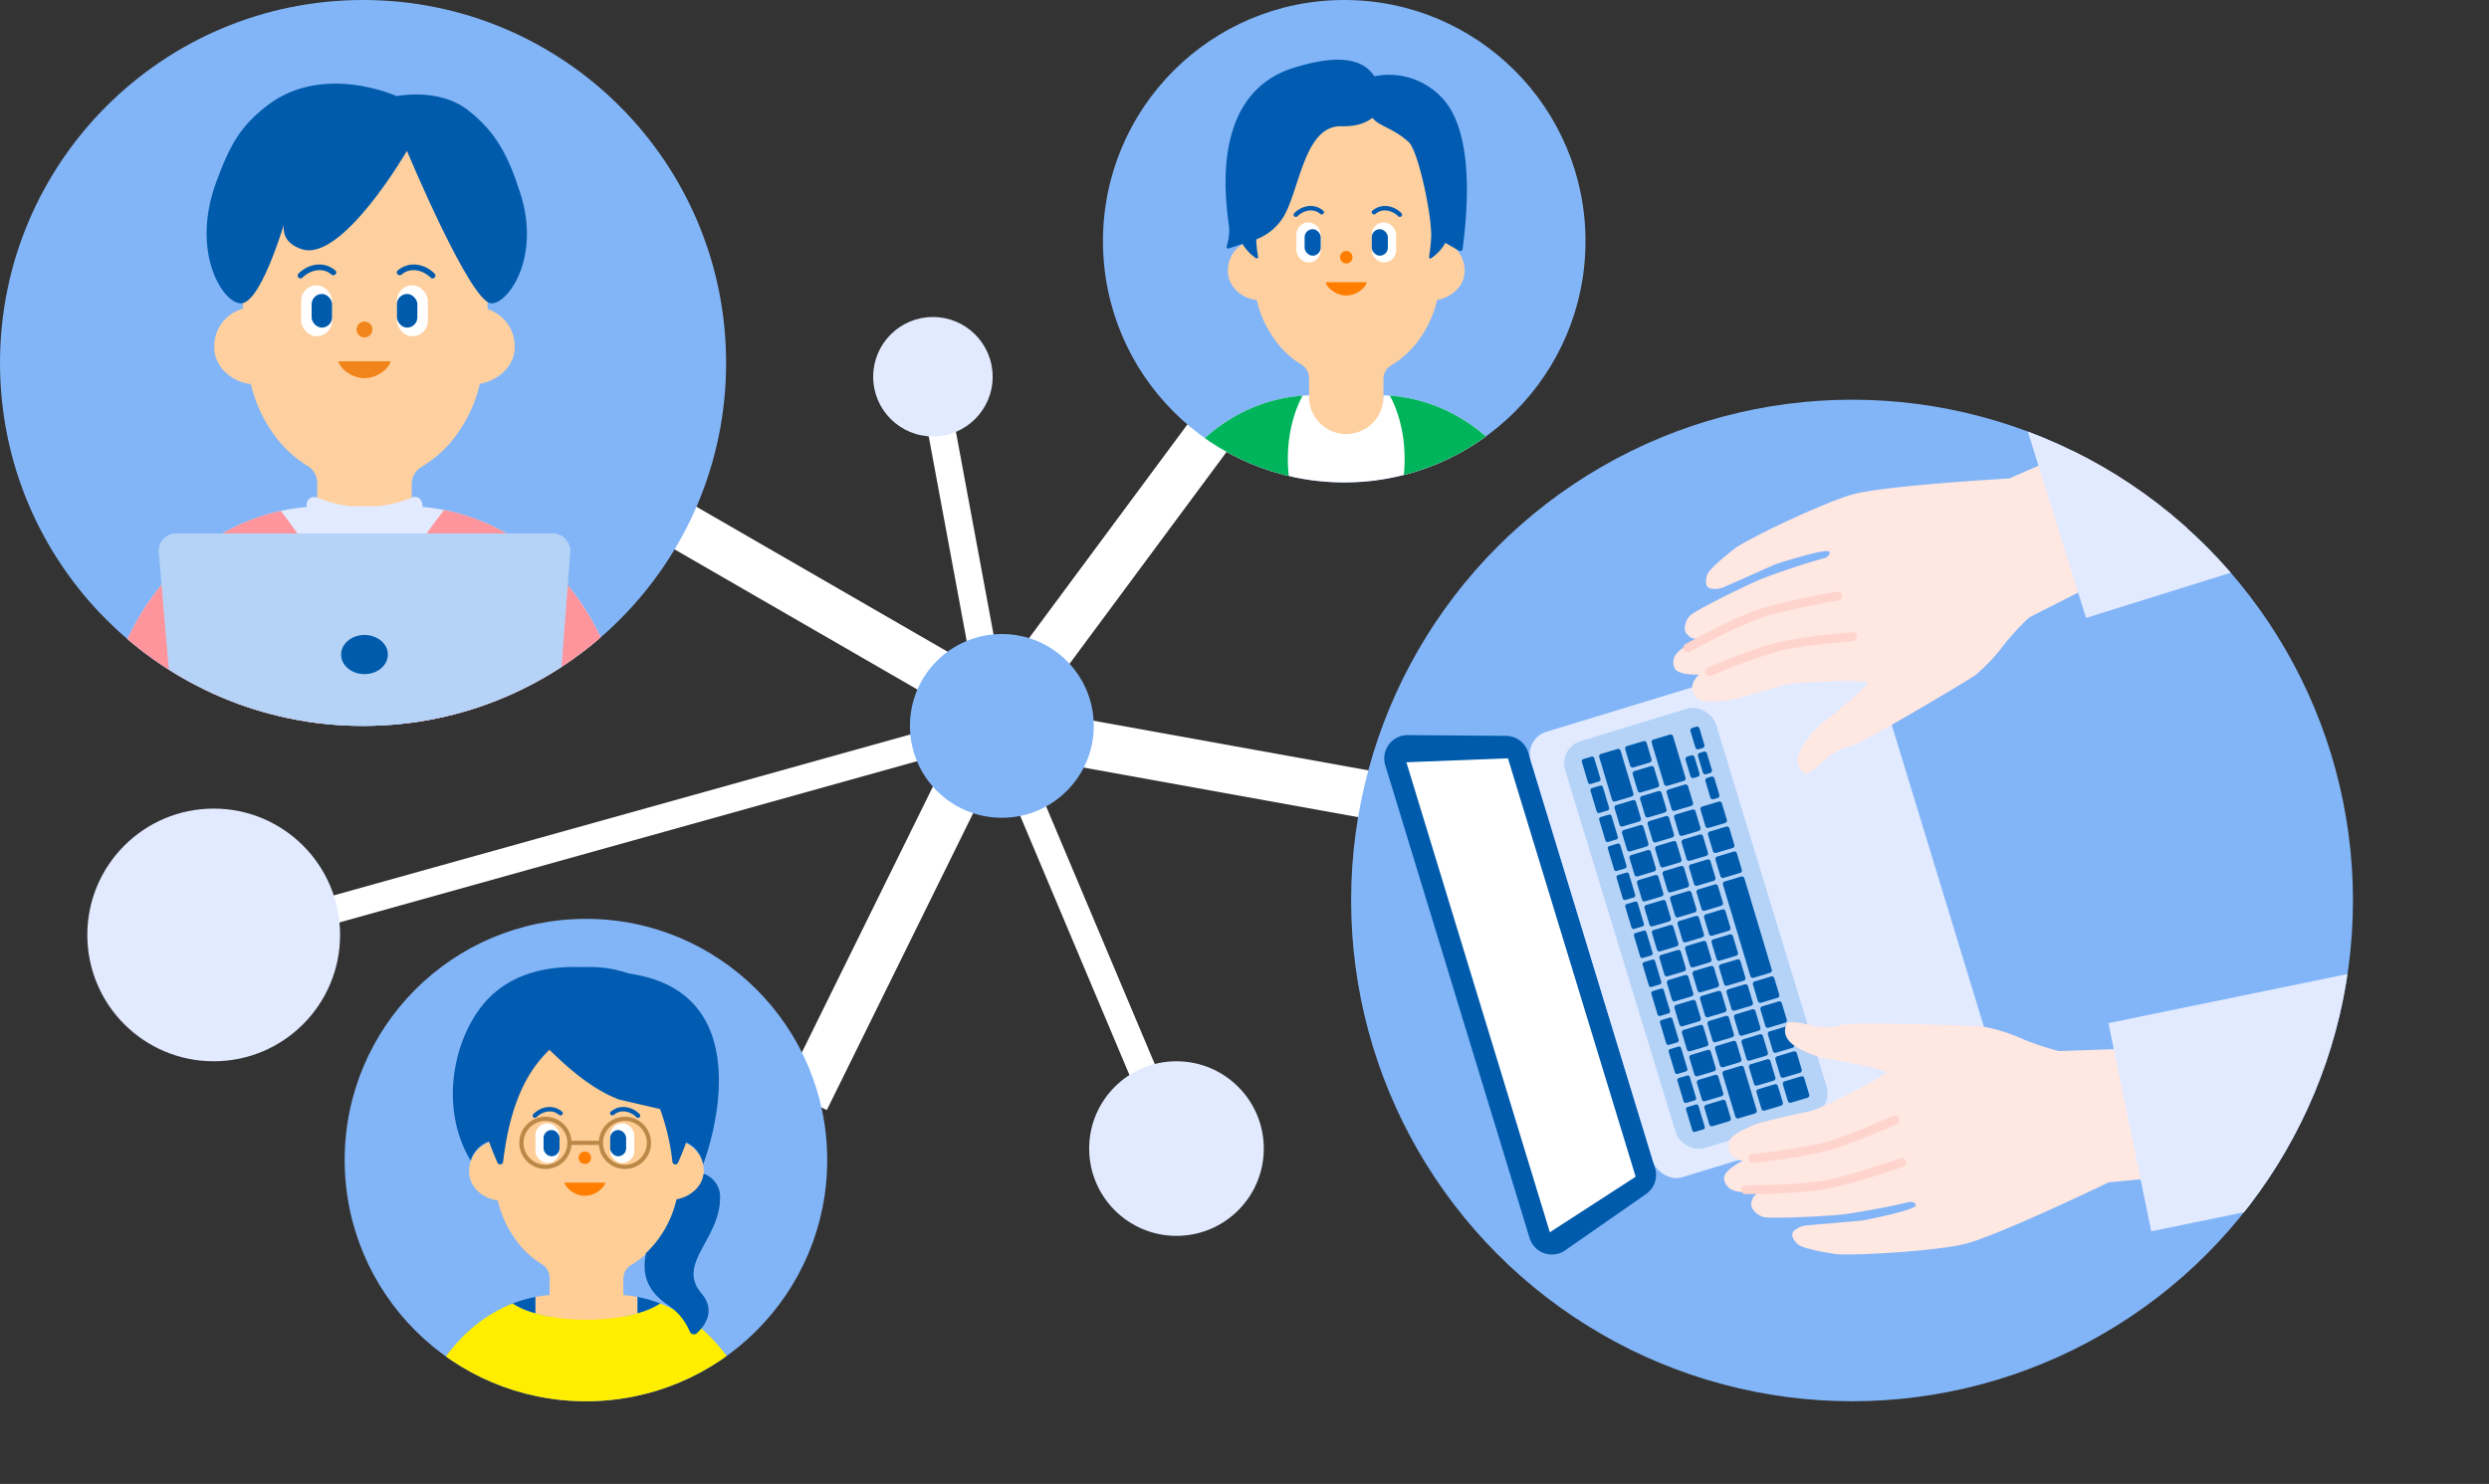 <svg xmlns="http://www.w3.org/2000/svg" xmlns:xlink="http://www.w3.org/1999/xlink" width="541.601" height="323" viewBox="0 0 541.601 323"><rect x="0" y="0" width="541.601" height="323" fill="#333333" stroke="none"/><defs><style>.cls-1{fill:none;}.cls-2{fill:#fff;}.cls-3{fill:#82b5f7;}.cls-4{clip-path:url(#clip-path);}.cls-5{fill:#ffd09f;}.cls-6{fill:#f1851b;}.cls-7{fill:#005bac;}.cls-8{fill:#e2eaff;}.cls-9{fill:#ff959c;}.cls-10{fill:#b5d3f7;}.cls-11{clip-path:url(#clip-path-2);}.cls-12{fill:#ff7e00;}.cls-13{fill:#005bb1;}.cls-14{fill:#ffd1c9;}.cls-15{fill:#00b45c;}.cls-16{clip-path:url(#clip-path-3);}.cls-17{fill:#ffcd96;}.cls-18{fill:#bb8848;}.cls-19{fill:#fe0;}.cls-20{clip-path:url(#clip-path-4);}.cls-21{fill:#ffe7e2;}.cls-22{fill:#ffd4cc;}</style><clipPath id="clip-path"><circle class="cls-1" cx="79" cy="79" r="79"/></clipPath><clipPath id="clip-path-2"><circle class="cls-1" cx="292.5" cy="52.5" r="52.5"/></clipPath><clipPath id="clip-path-3"><circle class="cls-1" cx="127.5" cy="252.5" r="52.5"/></clipPath><clipPath id="clip-path-4"><circle class="cls-1" cx="403" cy="196" r="109"/></clipPath></defs><g id="レイヤー_2" data-name="レイヤー 2"><g id="ol"><rect class="cls-2" x="17.146" y="97.307" width="221" height="10.415" transform="translate(68.359 -50.089) rotate(30)"/><rect class="cls-2" x="208.717" y="171.64" width="221" height="10.415" transform="translate(36.519 -53.925) rotate(10.239)"/><rect class="cls-2" x="150.779" y="194.791" width="87.679" height="10.415" transform="translate(460.042 113.823) rotate(116.232)"/><rect class="cls-2" x="202.279" y="112.291" width="87.679" height="10.415" transform="matrix(-0.595, 0.803, -0.803, -0.595, 487.069, -10.265)"/><circle class="cls-3" cx="79" cy="79" r="79"/><g class="cls-4"><path class="cls-5" d="M112,75.574a8.491,8.491,0,0,0-5.9-8.285v-16.8a31.256,31.256,0,0,0-.364-4.725,29.9,29.9,0,0,0-4.615-12.019,25.463,25.463,0,0,0-43.248,0,29.9,29.9,0,0,0-4.616,12.019,31.256,31.256,0,0,0-.364,4.725v16.7a8.453,8.453,0,0,0-6.275,8.39c0,4.43,3.994,7.569,7.979,8.028a29.731,29.731,0,0,0,4.165,9.726,25.413,25.413,0,0,0,8.134,8.053,4.376,4.376,0,0,1,2.138,3.75v16.228A4.5,4.5,0,0,0,73.6,125.8H85.027a4.5,4.5,0,0,0,4.559-4.436V105.374a4.372,4.372,0,0,1,2.181-3.776,25.575,25.575,0,0,0,8.468-8.27,29.72,29.72,0,0,0,4.18-9.791C108.209,82.891,112,79.856,112,75.574Z"/><circle class="cls-6" cx="79.313" cy="71.725" r="1.726"/><path class="cls-6" d="M84.95,78.644c0,1.148-2.524,3.67-5.637,3.67s-5.637-2.522-5.637-3.67Z"/><path class="cls-7" d="M72.973,58.882A5.344,5.344,0,0,0,68.9,57.6,6.619,6.619,0,0,0,64.94,59.57a.615.615,0,0,0,.869.869c1.637-1.65,4.4-2.347,6.3-.688.594.519,1.466-.347.869-.869Z"/><rect class="cls-2" x="65.529" y="62.108" width="6.729" height="11.079" rx="3.364"/><rect class="cls-7" x="67.811" y="63.986" width="4.447" height="7.322" rx="2.224"/><path class="cls-7" d="M87.41,59.751c1.9-1.659,4.659-.962,6.3.688a.615.615,0,0,0,.869-.869A6.624,6.624,0,0,0,90.616,57.6a5.341,5.341,0,0,0-4.075,1.286c-.6.522.276,1.388.869.869Z"/><rect class="cls-2" x="86.367" y="62.108" width="6.729" height="11.079" rx="3.364" transform="translate(179.463 135.295) rotate(-180)"/><rect class="cls-7" x="86.367" y="63.986" width="4.447" height="7.322" rx="2.224" transform="translate(177.182 135.295) rotate(-180)"/><path class="cls-7" d="M65.728,54.258c-6.4-2.045-3.227-7.8-3.227-7.8s-5.362,19.216-9.947,19.565c-3.82.29-11.188-10.787-5.546-26.275,3.062-8.4,5.424-12.363,11.11-16.761C70.254,13.6,86.3,20.916,86.3,20.916s9.114-1.882,15.433,2.985c6.42,4.944,8.97,10.4,11.47,18.106,4.578,14.119-2.741,24.29-6.37,24.014-4.585-.349-18.285-33.185-18.285-33.185S74.512,57.065,65.728,54.258Z"/><path class="cls-8" d="M104.255,113.247a44.965,44.965,0,0,0-7.611-2.241,42.684,42.684,0,0,0-4.728-.661v-.356a2.063,2.063,0,0,0-.336-1.139,1.588,1.588,0,0,0-1.943-.564,28.514,28.514,0,0,1-7.307,1.9H76.248a28.115,28.115,0,0,1-7.236-1.885,1.627,1.627,0,0,0-2.108.806,2.086,2.086,0,0,0-.194.885v.364a43.115,43.115,0,0,0-5.626.852,45.147,45.147,0,0,0-6.714,2.042c-18.482,7.242-31.745,26.7-31.745,49.639H136C136,139.949,122.737,120.489,104.255,113.247Z"/><path class="cls-9" d="M136,162.886c0-22.937-13.263-42.4-31.745-49.639a44.965,44.965,0,0,0-7.611-2.241c-4.076,5.152-8.88,12.1-8.88,16.25v35.63Z"/><path class="cls-9" d="M61.084,111.205a45.217,45.217,0,0,0-6.713,2.042c-18.483,7.242-31.746,26.7-31.746,49.639H69.807v-35.63C69.807,123.162,65.124,116.335,61.084,111.205Z"/><path class="cls-10" d="M120.849,162.886H38.215L34.522,119.95a3.851,3.851,0,0,1,3.851-3.851h81.879a3.852,3.852,0,0,1,3.852,3.851Z"/><ellipse class="cls-7" cx="79.313" cy="142.47" rx="5.086" ry="4.265"/><polygon class="cls-3" points="120.849 162.886 38.215 162.886 38.052 160.989 120.993 160.989 120.849 162.886"/></g><circle class="cls-3" cx="292.5" cy="52.5" r="52.5"/><g class="cls-11"><path class="cls-5" d="M318.684,59.014a6.687,6.687,0,0,0-4.645-6.526V39.254a24.62,24.62,0,0,0-.286-3.721,23.549,23.549,0,0,0-3.635-9.466,20.055,20.055,0,0,0-34.062,0,23.534,23.534,0,0,0-3.635,9.466,24.491,24.491,0,0,0-.287,3.721V52.405a6.66,6.66,0,0,0-4.942,6.609c0,3.489,3.146,5.961,6.284,6.322A23.443,23.443,0,0,0,276.756,73a20.026,20.026,0,0,0,6.407,6.342,3.447,3.447,0,0,1,1.683,2.953V95.074a3.544,3.544,0,0,0,3.591,3.494h9a3.544,3.544,0,0,0,3.591-3.494V82.484a3.44,3.44,0,0,1,1.718-2.974A20.14,20.14,0,0,0,309.417,73a23.425,23.425,0,0,0,3.292-7.712C315.7,64.776,318.684,62.386,318.684,59.014Z"/><circle class="cls-12" cx="292.938" cy="55.982" r="1.359"/><path class="cls-12" d="M297.378,61.431c0,.905-1.988,2.891-4.44,2.891s-4.44-1.986-4.44-2.891Z"/><path class="cls-13" d="M287.945,45.867a4.208,4.208,0,0,0-3.209-1.013,5.216,5.216,0,0,0-3.118,1.555.484.484,0,0,0,.684.684c1.29-1.3,3.463-1.848,4.959-.541.467.408,1.154-.274.684-.685Z"/><rect class="cls-2" x="282.082" y="48.408" width="5.3" height="8.726" rx="2.65"/><rect class="cls-13" x="283.879" y="49.887" width="3.503" height="5.767" rx="1.751"/><path class="cls-13" d="M299.316,46.552c1.5-1.307,3.669-.758,4.958.541a.484.484,0,0,0,.684-.684,5.211,5.211,0,0,0-3.118-1.555,4.212,4.212,0,0,0-3.209,1.013c-.47.411.217,1.093.685.685Z"/><rect class="cls-2" x="298.494" y="48.408" width="5.3" height="8.726" rx="2.65" transform="translate(602.288 105.541) rotate(180)"/><rect class="cls-13" x="298.494" y="49.887" width="3.503" height="5.767" rx="1.751" transform="translate(600.491 105.541) rotate(-180)"/><path class="cls-13" d="M314.419,22.025a15.757,15.757,0,0,0-15.363-5.416c-2.151-3.381-7-5.173-17.645-1.818-19.471,6.135-14.085,32.265-13.941,34.956a11.535,11.535,0,0,1-.558,3.874.37.37,0,0,0,.474.459l2.975-1a9.792,9.792,0,0,0,2.952,3.125.3.3,0,0,0,.446-.334,24.076,24.076,0,0,1-.4-3.76,12.052,12.052,0,0,0,5.952-4.95c3.5-5.945,4.535-19.88,12.552-19.682,3.4.085,5.5-.8,6.784-1.84h0c1.32,1.833,4.7,2.277,8,5.4l-.009,0c2.146,2.394,5.009,16.352,4.777,20.641a37.553,37.553,0,0,1-.451,4.208.3.3,0,0,0,.452.325,9.87,9.87,0,0,0,3.091-3.353l2.955,1.694a.541.541,0,0,0,.809-.4C318.921,48.764,321.289,30.537,314.419,22.025Z"/><path class="cls-2" d="M312.575,88.437a34.254,34.254,0,0,0-11.545-2.388v.458a8.093,8.093,0,0,1-16.184,0v-.458A34.268,34.268,0,0,0,273.3,88.437c-14.551,5.7-24.992,21.031-24.992,39.1h89.256C337.566,109.468,327.125,94.141,312.575,88.437Z"/><line class="cls-14" x1="284.846" y1="86.025" x2="284.846" y2="86.049"/><path class="cls-15" d="M280.682,105.553c-1.558-10.017,1.338-16.818,2.763-19.434A34.54,34.54,0,0,0,273.3,88.437c-14.55,5.7-24.991,21.031-24.991,39.1h37.147C285.634,114.521,282.651,118.216,280.682,105.553Z"/><path class="cls-15" d="M305.194,105.553c1.558-10.017-1.339-16.818-2.764-19.434a34.525,34.525,0,0,1,10.144,2.318c14.551,5.7,24.992,21.031,24.992,39.1H300.419C300.242,114.521,303.225,118.216,305.194,105.553Z"/></g><circle class="cls-3" cx="127.5" cy="252.5" r="52.5"/><g class="cls-16"><path class="cls-17" d="M153.143,255.014a6.631,6.631,0,0,0-4.607-6.472V235.417a24.353,24.353,0,0,0-.284-3.691,23.345,23.345,0,0,0-3.605-9.388,19.89,19.89,0,0,0-33.782,0,23.345,23.345,0,0,0-3.6,9.388,24.353,24.353,0,0,0-.284,3.691V248.46a6.6,6.6,0,0,0-4.9,6.554c0,3.46,3.119,5.912,6.232,6.27a23.246,23.246,0,0,0,3.253,7.6,19.842,19.842,0,0,0,6.354,6.29,3.418,3.418,0,0,1,1.67,2.929v12.676a3.514,3.514,0,0,0,3.561,3.465h8.928a3.514,3.514,0,0,0,3.561-3.465V278.291a3.415,3.415,0,0,1,1.7-2.95,19.963,19.963,0,0,0,6.614-6.459,23.211,23.211,0,0,0,3.265-7.648C150.18,260.729,153.143,258.359,153.143,255.014Z"/><circle class="cls-12" cx="127.261" cy="252.007" r="1.348"/><path class="cls-12" d="M131.665,257.411c0,.9-1.972,2.867-4.4,2.867s-4.4-1.97-4.4-2.867Z"/><path class="cls-13" d="M122.31,241.975a4.173,4.173,0,0,0-3.183-1,5.165,5.165,0,0,0-3.092,1.542.48.48,0,0,0,.678.678c1.279-1.289,3.435-1.833,4.918-.537.463.405,1.145-.271.679-.679Z"/><rect class="cls-2" x="116.495" y="244.495" width="5.256" height="8.654" rx="2.628"/><rect class="cls-13" x="118.277" y="245.962" width="3.474" height="5.72" rx="1.737"/><path class="cls-13" d="M133.586,242.654c1.484-1.3,3.639-.752,4.918.537a.48.48,0,0,0,.679-.678,5.167,5.167,0,0,0-3.093-1.542,4.171,4.171,0,0,0-3.182,1c-.466.408.215,1.084.678.679Z"/><rect class="cls-2" x="132.772" y="244.495" width="5.256" height="8.654" rx="2.628" transform="translate(270.8 497.644) rotate(-180)"/><rect class="cls-13" x="132.772" y="245.962" width="3.474" height="5.72" rx="1.737" transform="translate(269.018 497.644) rotate(-180)"/><path class="cls-18" d="M118.687,254.439a5.682,5.682,0,1,1,5.682-5.682A5.688,5.688,0,0,1,118.687,254.439Zm0-10.449a4.767,4.767,0,1,0,4.767,4.767A4.773,4.773,0,0,0,118.687,243.99Z"/><path class="cls-18" d="M135.983,254.439a5.682,5.682,0,1,1,5.683-5.682A5.688,5.688,0,0,1,135.983,254.439Zm0-10.449a4.768,4.768,0,1,0,3.943,2.087A4.773,4.773,0,0,0,135.983,243.99Z"/><path class="cls-18" d="M130.517,249.215h-6.235a.458.458,0,0,1,0-.915h6.235a.458.458,0,1,1,0,.915Z"/><path class="cls-17" d="M133.887,281.833H121.33a25.664,25.664,0,0,0-4.835.467v3.573a45.412,45.412,0,0,0,22.228,0V282.3A25.842,25.842,0,0,0,133.887,281.833Z"/><path class="cls-13" d="M114.99,282.631a28.671,28.671,0,0,0-3.445,1.1,16.733,16.733,0,0,0,4.95,2.145V282.3C115.99,282.4,115.488,282.506,114.99,282.631Z"/><path class="cls-13" d="M139.606,282.476c-.292-.066-.588-.118-.883-.175v3.572a16.759,16.759,0,0,0,4.95-2.146A28.143,28.143,0,0,0,139.606,282.476Z"/><path class="cls-19" d="M155.329,291.787a32.247,32.247,0,0,0-10.454-7.561c-.4-.176-.8-.341-1.2-.5-3,2.094-9.063,3.527-16.064,3.527s-13.067-1.433-16.064-3.526c-.4.157-.805.322-1.2.5a32.243,32.243,0,0,0-10.453,7.561C92.84,299.324,88.367,310.5,88.367,323H166.85C166.85,310.5,162.377,299.324,155.329,291.787Z"/><path class="cls-13" d="M156.674,260.941a5.322,5.322,0,0,0-3.574-5.467c-.354,3-3.119,5.1-5.885,5.568a23.244,23.244,0,0,1-3.265,7.648,22.478,22.478,0,0,1-3.375,4.037c-1.165,5.58,1.086,8.781,4.714,11.308a12.882,12.882,0,0,1,4.791,5.775.983.983,0,0,0,1.587.359c1.675-1.57,4.181-4.881.963-8.661C147.17,275.1,156.526,269.878,156.674,260.941Z"/><path class="cls-13" d="M146.317,252.881a.642.642,0,0,0,1.226.188c.493-1.123,1.125-2.642,1.78-4.423a6.6,6.6,0,0,1,3.685,4.821c3.591-9.874,10.082-37.882-16.19-41.568a25.494,25.494,0,0,0-8.95-1.41c-.525-.02-1.074-.01-1.633.013-6.559-.24-15.656,1.049-21.531,8.65-6.254,8.092-8.946,22.378-2.29,33.481a6.465,6.465,0,0,1,3.979-4.2c.683,1.872,1.344,3.465,1.856,4.631a.642.642,0,0,0,1.226-.188c1.1-9.054,3.563-18.2,10.084-24.372,3,2.908,8.735,8.442,15.193,10.834l8.877,2.054A49.149,49.149,0,0,1,146.317,252.881Z"/></g><circle class="cls-3" cx="403" cy="196" r="109"/><g class="cls-20"><path class="cls-7" d="M358.183,259.894l-17.6,12.255a5.075,5.075,0,0,1-7.753-2.684l-31.4-102.909A5.076,5.076,0,0,1,306.323,160l21.392.17a5.073,5.073,0,0,1,4.813,3.593l27.609,90.485A5.076,5.076,0,0,1,358.183,259.894Z"/><rect class="cls-8" x="344.72" y="147.267" width="77.417" height="101.355" rx="5.075" transform="translate(-41.076 120.516) rotate(-16.968)"/><path class="cls-2" d="M355.917,256.128l-18.676,12.089-31.215-102.3,22.1-.865Z"/><rect class="cls-10" x="351.857" y="155.765" width="34.309" height="92.599" rx="5.075" transform="translate(-42.906 116.488) rotate(-16.968)"/><path class="cls-7" d="M369.593,240.736l1.351,4.509a.47.47,0,0,1-.317.586l-1.8.54a.47.47,0,0,1-.586-.317l-1.351-4.509a.472.472,0,0,1,.316-.586l1.8-.539A.471.471,0,0,1,369.593,240.736Z"/><path class="cls-7" d="M367.7,234.426l1.352,4.509a.466.466,0,0,1-.314.584l-1.8.54a.466.466,0,0,1-.584-.314L365,235.236a.469.469,0,0,1,.317-.585l1.8-.54a.468.468,0,0,1,.584.314Z"/><path class="cls-7" d="M364.459,233.436l-1.351-4.509a.469.469,0,0,1,.315-.583l1.8-.541a.473.473,0,0,1,.588.317l1.352,4.509a.47.47,0,0,1-.315.584l-1.806.541a.471.471,0,0,1-.584-.314Z"/><path class="cls-7" d="M363.921,221.8l1.351,4.509a.467.467,0,0,1-.314.584l-1.8.539a.466.466,0,0,1-.584-.313l-1.352-4.509a.469.469,0,0,1,.317-.586l1.8-.54a.469.469,0,0,1,.584.315Z"/><path class="cls-7" d="M362.029,215.49,363.381,220a.467.467,0,0,1-.315.584l-1.8.541a.469.469,0,0,1-.585-.315l-1.351-4.509a.47.47,0,0,1,.316-.585l1.8-.54a.47.47,0,0,1,.585.314Z"/><path class="cls-7" d="M360.138,209.182l1.351,4.508a.47.47,0,0,1-.316.586l-1.8.54a.467.467,0,0,1-.584-.314l-1.352-4.509a.468.468,0,0,1,.315-.584l1.8-.541a.471.471,0,0,1,.585.315Z"/><path class="cls-7" d="M358.248,202.871l1.352,4.509a.47.47,0,0,1-.317.586l-1.8.54a.467.467,0,0,1-.585-.315l-1.351-4.508a.471.471,0,0,1,.317-.586l1.8-.54A.468.468,0,0,1,358.248,202.871Z"/><path class="cls-7" d="M356.357,196.558l1.352,4.509a.47.47,0,0,1-.315.585l-1.8.539a.467.467,0,0,1-.584-.314l-1.352-4.508a.469.469,0,0,1,.315-.585l1.8-.54A.47.47,0,0,1,356.357,196.558Z"/><path class="cls-7" d="M354.463,190.25l1.352,4.509a.468.468,0,0,1-.315.584l-1.8.54a.467.467,0,0,1-.585-.314l-1.351-4.509a.469.469,0,0,1,.316-.586l1.8-.54a.47.47,0,0,1,.585.315Z"/><path class="cls-7" d="M352.574,183.936l1.352,4.509a.472.472,0,0,1-.317.585l-1.8.54a.466.466,0,0,1-.584-.314l-1.352-4.509a.468.468,0,0,1,.314-.584l1.8-.54a.468.468,0,0,1,.584.314Z"/><path class="cls-7" d="M350.681,177.627l1.352,4.509a.467.467,0,0,1-.314.584l-1.8.54a.469.469,0,0,1-.585-.317l-1.352-4.509a.471.471,0,0,1,.316-.585l1.8-.54a.468.468,0,0,1,.586.317Z"/><path class="cls-7" d="M348.79,171.315l1.351,4.509a.469.469,0,0,1-.317.585l-1.8.541a.468.468,0,0,1-.584-.315l-1.352-4.509a.472.472,0,0,1,.318-.585l1.8-.541A.471.471,0,0,1,348.79,171.315Z"/><path class="cls-7" d="M346.9,165.005l1.352,4.508a.467.467,0,0,1-.314.585l-1.8.54a.468.468,0,0,1-.585-.315l-1.351-4.508a.469.469,0,0,1,.314-.584l1.8-.541A.469.469,0,0,1,346.9,165.005Z"/><path class="cls-7" d="M375.531,239.78l1.07,3.575a.557.557,0,0,1-.377.7l-3.574,1.07a.555.555,0,0,1-.7-.377l-1.071-3.574a.559.559,0,0,1,.377-.7l3.574-1.071A.557.557,0,0,1,375.531,239.78Z"/><path class="cls-7" d="M373.9,234.342l1.071,3.574a.556.556,0,0,1-.377.7l-3.574,1.07a.556.556,0,0,1-.7-.377l-1.07-3.574a.556.556,0,0,1,.376-.7l3.575-1.071A.559.559,0,0,1,373.9,234.342Z"/><path class="cls-7" d="M372.271,228.907l1.071,3.574a.561.561,0,0,1-.377.7l-3.574,1.07a.558.558,0,0,1-.7-.376l-1.07-3.575a.56.56,0,0,1,.377-.7l3.574-1.07A.555.555,0,0,1,372.271,228.907Z"/><path class="cls-7" d="M370.643,223.471l1.07,3.574a.56.56,0,0,1-.377.7l-3.574,1.07a.556.556,0,0,1-.7-.376L366,224.861a.559.559,0,0,1,.377-.7l3.574-1.071a.561.561,0,0,1,.7.375Z"/><path class="cls-7" d="M369.013,218.033l1.071,3.574a.556.556,0,0,1-.377.7l-3.574,1.07a.556.556,0,0,1-.7-.376l-1.071-3.575a.559.559,0,0,1,.377-.7l3.574-1.07A.558.558,0,0,1,369.013,218.033Z"/><path class="cls-7" d="M367.384,212.6l1.07,3.575a.557.557,0,0,1-.377.7l-3.574,1.071a.558.558,0,0,1-.7-.377l-1.07-3.574a.558.558,0,0,1,.377-.7l3.574-1.07a.561.561,0,0,1,.7.375Z"/><path class="cls-7" d="M365.754,207.159l1.071,3.574a.559.559,0,0,1-.378.7l-3.574,1.07a.558.558,0,0,1-.7-.376l-1.07-3.575a.559.559,0,0,1,.377-.7l3.574-1.071A.556.556,0,0,1,365.754,207.159Z"/><path class="cls-7" d="M364.125,201.723l1.07,3.575a.557.557,0,0,1-.377.7l-3.574,1.071a.56.56,0,0,1-.7-.377l-1.07-3.574a.556.556,0,0,1,.376-.7l3.575-1.07A.559.559,0,0,1,364.125,201.723Z"/><path class="cls-7" d="M362.5,196.288l1.07,3.572a.555.555,0,0,1-.377.7l-3.574,1.071a.556.556,0,0,1-.7-.377l-1.071-3.574a.559.559,0,0,1,.377-.7l3.575-1.07a.559.559,0,0,1,.7.375Z"/><path class="cls-7" d="M360.866,190.85l1.071,3.574a.563.563,0,0,1-.377.7l-3.574,1.071a.56.56,0,0,1-.7-.376l-1.071-3.574a.559.559,0,0,1,.378-.7l3.574-1.07a.559.559,0,0,1,.7.377Z"/><path class="cls-7" d="M359.238,185.411l1.071,3.574a.559.559,0,0,1-.377.7l-3.574,1.07a.555.555,0,0,1-.7-.374l-1.071-3.574a.559.559,0,0,1,.378-.7l3.574-1.071a.555.555,0,0,1,.7.377Z"/><path class="cls-7" d="M357.609,179.975l1.069,3.572a.561.561,0,0,1-.375.7l-3.572,1.068a.559.559,0,0,1-.7-.375l-1.071-3.574a.557.557,0,0,1,.377-.7l3.574-1.071A.562.562,0,0,1,357.609,179.975Z"/><path class="cls-7" d="M355.98,174.539l1.071,3.574a.561.561,0,0,1-.377.7l-3.574,1.071a.561.561,0,0,1-.7-.376l-1.07-3.574a.56.56,0,0,1,.377-.7l3.574-1.07a.557.557,0,0,1,.7.376Z"/><path class="cls-7" d="M352.641,163.4l2.78,9.281a.558.558,0,0,1-.377.7l-3.574,1.071a.557.557,0,0,1-.7-.377l-2.781-9.277a.558.558,0,0,1,.377-.7l3.575-1.07a.562.562,0,0,1,.7.375Z"/><path class="cls-7" d="M359.365,165.276,358.3,161.7a.565.565,0,0,0-.7-.376l-3.574,1.071a.564.564,0,0,0-.377.7l1.071,3.574a.561.561,0,0,0,.7.377l3.575-1.07a.563.563,0,0,0,.376-.7Z"/><path class="cls-7" d="M360.994,170.712l-1.071-3.574a.562.562,0,0,0-.7-.377l-3.575,1.07a.559.559,0,0,0-.374.7l1.071,3.575a.561.561,0,0,0,.7.377l3.575-1.07a.561.561,0,0,0,.376-.7Z"/><path class="cls-7" d="M362.625,176.15l-1.071-3.575a.561.561,0,0,0-.7-.375l-3.574,1.07a.561.561,0,0,0-.375.7l1.071,3.574a.564.564,0,0,0,.7.377l3.574-1.07A.562.562,0,0,0,362.625,176.15Z"/><path class="cls-7" d="M364.254,181.585l-1.07-3.574a.563.563,0,0,0-.7-.377l-3.573,1.071a.562.562,0,0,0-.378.7l1.071,3.574a.562.562,0,0,0,.7.377l3.574-1.07A.563.563,0,0,0,364.254,181.585Z"/><path class="cls-7" d="M365.883,187.024l-1.07-3.575a.561.561,0,0,0-.7-.376l-3.574,1.07a.558.558,0,0,0-.375.695l1.071,3.575a.564.564,0,0,0,.7.377l3.574-1.071a.562.562,0,0,0,.377-.7Z"/><path class="cls-7" d="M367.512,192.459l-1.07-3.574a.562.562,0,0,0-.7-.377l-3.574,1.071a.563.563,0,0,0-.377.7l1.071,3.575a.561.561,0,0,0,.7.376l3.574-1.07A.56.56,0,0,0,367.512,192.459Z"/><path class="cls-7" d="M369.142,197.9l-1.071-3.575a.563.563,0,0,0-.7-.377l-3.574,1.071a.562.562,0,0,0-.377.7l1.07,3.574a.564.564,0,0,0,.7.377l3.574-1.071A.562.562,0,0,0,369.142,197.9Z"/><path class="cls-7" d="M370.771,203.333l-1.07-3.575a.563.563,0,0,0-.7-.375l-3.575,1.07a.563.563,0,0,0-.377.7l1.071,3.574a.562.562,0,0,0,.7.377l3.574-1.07a.564.564,0,0,0,.377-.7Z"/><path class="cls-7" d="M372.4,208.769l-1.071-3.574a.562.562,0,0,0-.7-.377l-3.574,1.07a.561.561,0,0,0-.377.7l1.071,3.574a.559.559,0,0,0,.7.377l3.575-1.07A.562.562,0,0,0,372.4,208.769Z"/><path class="cls-7" d="M374.028,214.208l-1.07-3.574a.563.563,0,0,0-.7-.377l-3.574,1.07a.56.56,0,0,0-.377.7l1.07,3.574a.564.564,0,0,0,.7.377l3.575-1.071A.559.559,0,0,0,374.028,214.208Z"/><path class="cls-7" d="M375.657,219.643l-1.071-3.574a.561.561,0,0,0-.7-.377l-3.575,1.071a.558.558,0,0,0-.374.695l1.07,3.574a.562.562,0,0,0,.7.377l3.574-1.07a.563.563,0,0,0,.377-.7Z"/><path class="cls-7" d="M377.286,225.081l-1.07-3.574a.561.561,0,0,0-.7-.377l-3.574,1.071a.563.563,0,0,0-.377.7l1.071,3.575a.561.561,0,0,0,.7.376l3.575-1.07A.56.56,0,0,0,377.286,225.081Z"/><path class="cls-7" d="M378.916,230.517l-1.071-3.574a.563.563,0,0,0-.7-.377l-3.575,1.07a.559.559,0,0,0-.374.7l1.071,3.575a.562.562,0,0,0,.7.376l3.575-1.07a.56.56,0,0,0,.376-.7Z"/><path class="cls-7" d="M382.254,241.658l-2.782-9.279a.565.565,0,0,0-.7-.377l-3.574,1.071a.56.56,0,0,0-.375.695l2.779,9.278a.563.563,0,0,0,.7.377l3.575-1.07a.561.561,0,0,0,.376-.7Z"/><path class="cls-7" d="M386.865,236.384l1.071,3.574a.558.558,0,0,1-.377.7l-3.574,1.07a.558.558,0,0,1-.7-.377l-1.071-3.574a.559.559,0,0,1,.377-.7l3.575-1.07A.555.555,0,0,1,386.865,236.384Z"/><path class="cls-7" d="M385.238,230.944l1.07,3.575a.557.557,0,0,1-.377.7l-3.574,1.07a.557.557,0,0,1-.7-.377l-1.071-3.574a.558.558,0,0,1,.377-.7l3.574-1.071A.559.559,0,0,1,385.238,230.944Z"/><path class="cls-7" d="M383.609,225.509l1.07,3.575a.555.555,0,0,1-.377.7l-3.574,1.071a.557.557,0,0,1-.7-.377l-1.071-3.574a.562.562,0,0,1,.377-.7l3.574-1.07A.558.558,0,0,1,383.609,225.509Z"/><path class="cls-7" d="M381.98,220.074l1.07,3.574a.556.556,0,0,1-.377.7l-3.574,1.071a.56.56,0,0,1-.7-.378l-1.071-3.574a.56.56,0,0,1,.378-.7l3.574-1.07A.561.561,0,0,1,381.98,220.074Z"/><path class="cls-7" d="M380.35,214.635l1.071,3.574a.556.556,0,0,1-.377.7l-3.574,1.07a.557.557,0,0,1-.7-.376l-1.071-3.575a.555.555,0,0,1,.377-.7l3.575-1.071A.556.556,0,0,1,380.35,214.635Z"/><path class="cls-7" d="M378.721,209.2l1.07,3.574a.56.56,0,0,1-.377.7l-3.574,1.071a.558.558,0,0,1-.7-.378l-1.071-3.574a.558.558,0,0,1,.377-.7l3.574-1.07A.558.558,0,0,1,378.721,209.2Z"/><path class="cls-7" d="M377.091,203.761l1.071,3.575a.561.561,0,0,1-.378.7l-3.574,1.07a.559.559,0,0,1-.7-.377l-1.07-3.574a.561.561,0,0,1,.377-.7l3.574-1.07A.56.56,0,0,1,377.091,203.761Z"/><path class="cls-7" d="M375.462,198.327l1.071,3.574a.558.558,0,0,1-.377.7l-3.574,1.071a.561.561,0,0,1-.7-.377l-1.07-3.575a.561.561,0,0,1,.377-.7l3.575-1.071A.556.556,0,0,1,375.462,198.327Z"/><path class="cls-7" d="M373.832,192.888l1.071,3.574a.556.556,0,0,1-.377.7l-3.575,1.07a.559.559,0,0,1-.7-.376l-1.07-3.575a.555.555,0,0,1,.377-.7l3.574-1.071A.56.56,0,0,1,373.832,192.888Z"/><path class="cls-7" d="M372.2,187.452l1.07,3.575a.558.558,0,0,1-.377.7l-3.574,1.07a.558.558,0,0,1-.7-.377l-1.07-3.574a.557.557,0,0,1,.376-.7l3.575-1.07A.559.559,0,0,1,372.2,187.452Z"/><path class="cls-7" d="M370.574,182.017l1.071,3.574a.557.557,0,0,1-.377.7l-3.574,1.07a.558.558,0,0,1-.7-.377l-1.071-3.574a.559.559,0,0,1,.377-.7l3.575-1.07A.561.561,0,0,1,370.574,182.017Z"/><path class="cls-7" d="M368.944,176.579l1.071,3.574a.562.562,0,0,1-.377.7l-3.574,1.071a.557.557,0,0,1-.7-.377l-1.07-3.571a.558.558,0,0,1,.377-.7l3.574-1.07a.562.562,0,0,1,.7.377Z"/><path class="cls-7" d="M367.318,171.142l1.07,3.574a.558.558,0,0,1-.377.7l-3.574,1.07a.562.562,0,0,1-.7-.375l-1.071-3.575a.557.557,0,0,1,.377-.7l3.574-1.071a.562.562,0,0,1,.7.377Z"/><path class="cls-7" d="M364.059,160.268l2.7,9.01a.56.56,0,0,1-.377.7l-3.574,1.07a.562.562,0,0,1-.7-.375l-2.7-9.011a.559.559,0,0,1,.377-.7l3.574-1.07a.559.559,0,0,1,.7.377Z"/><path class="cls-7" d="M392.605,234.665l1.071,3.574a.557.557,0,0,1-.378.7l-3.574,1.07a.559.559,0,0,1-.7-.377l-1.07-3.574a.559.559,0,0,1,.377-.7l3.575-1.07A.556.556,0,0,1,392.605,234.665Z"/><path class="cls-7" d="M390.977,229.225l1.07,3.575a.559.559,0,0,1-.376.7l-3.575,1.07a.555.555,0,0,1-.7-.377l-1.071-3.574a.556.556,0,0,1,.377-.7l3.574-1.071a.561.561,0,0,1,.7.376Z"/><path class="cls-7" d="M389.348,223.79l1.071,3.575a.561.561,0,0,1-.377.7l-3.575,1.071a.559.559,0,0,1-.7-.377l-1.07-3.575a.559.559,0,0,1,.377-.7l3.574-1.071A.561.561,0,0,1,389.348,223.79Z"/><path class="cls-7" d="M387.718,218.352l1.07,3.574a.556.556,0,0,1-.376.7l-3.575,1.07a.557.557,0,0,1-.7-.376l-1.071-3.575a.559.559,0,0,1,.377-.7l3.574-1.071A.556.556,0,0,1,387.718,218.352Z"/><path class="cls-7" d="M386.089,212.916l1.07,3.575a.559.559,0,0,1-.376.7l-3.575,1.07a.558.558,0,0,1-.7-.377l-1.07-3.574a.56.56,0,0,1,.377-.7l3.574-1.07A.561.561,0,0,1,386.089,212.916Z"/><path class="cls-7" d="M379.571,191.17l5.958,19.883a.558.558,0,0,1-.377.7l-3.574,1.07a.557.557,0,0,1-.7-.377l-5.959-19.884a.557.557,0,0,1,.377-.7l3.574-1.071A.557.557,0,0,1,379.571,191.17Z"/><path class="cls-7" d="M377.942,185.734l1.071,3.574a.558.558,0,0,1-.378.7l-3.574,1.071a.559.559,0,0,1-.7-.377l-1.071-3.574a.561.561,0,0,1,.377-.7l3.575-1.07A.555.555,0,0,1,377.942,185.734Z"/><path class="cls-7" d="M376.312,180.3l1.071,3.574a.557.557,0,0,1-.377.7l-3.574,1.071a.562.562,0,0,1-.7-.377l-1.07-3.574a.563.563,0,0,1,.376-.7l3.574-1.07a.558.558,0,0,1,.7.377Z"/><path class="cls-7" d="M374.683,174.86l1.071,3.574a.557.557,0,0,1-.378.7L371.8,180.2a.561.561,0,0,1-.7-.377l-1.071-3.574a.557.557,0,0,1,.377-.7l3.575-1.07A.557.557,0,0,1,374.683,174.86Z"/><path class="cls-7" d="M371.426,163.985l1.071,3.574a.559.559,0,0,1-.377.7l-.879.264a.563.563,0,0,1-.7-.377l-1.071-3.574a.562.562,0,0,1,.377-.7l.877-.263A.561.561,0,0,1,371.426,163.985Z"/><path class="cls-7" d="M369.8,158.549l1.07,3.575a.556.556,0,0,1-.376.7l-.877.263a.56.56,0,0,1-.7-.376l-1.07-3.575a.559.559,0,0,1,.376-.7l.88-.264a.557.557,0,0,1,.7.377Z"/><path class="cls-7" d="M373.054,169.421l1.07,3.575a.555.555,0,0,1-.377.7l-.879.264a.56.56,0,0,1-.7-.377l-1.071-3.574a.561.561,0,0,1,.377-.7l.878-.263a.559.559,0,0,1,.7.377Z"/><path class="cls-7" d="M368.73,164.792l1.07,3.575a.559.559,0,0,1-.377.7l-.879.265a.561.561,0,0,1-.7-.378l-1.07-3.574a.56.56,0,0,1,.377-.7l.876-.262a.556.556,0,0,1,.7.377Z"/><path class="cls-21" d="M436.206,140.136a61.639,61.639,0,0,1,5.331-5.735l34.73-17.682L469.6,90.028,437.188,104.15c-9.087.511-28.636,1.924-34.128,3.485s-19.469,7.982-25.153,11.441c-2.411,1.836-6.095,4.841-6.467,6.142-.522,1.834-.084,2.593.689,2.846a4.968,4.968,0,0,0,2.923-.241l11.3-5.017s11.526-3.771,11.732-2.653-1.392,1.412-1.392,1.412c-3.934,1.054-10.147,3.188-13.384,4.444-2.054.8-14.239,6.667-15.537,7.976a4.111,4.111,0,0,0-1.154,2.524,1.829,1.829,0,0,0,.636,1.671,2.292,2.292,0,0,0,2.271.8c-.853.519-2.715,1.664-3.343,2.092-.785.536-2.616,1.785-1.895,4.151.576,1.893,5.476,1.6,5.476,1.6s-.428.186-1.027,1.206a2.836,2.836,0,0,0-.048,3.148c.833,1.908,3.9,1.564,6.917,1.3,1.824-.159,8.2-2.093,11.52-3.079,2.812-1.168,19.666-1.44,19.38-.8-.488,1.1-8.412,7.648-9.2,8.184a21.014,21.014,0,0,0-5.5,6.422c-1.668,3.235.3,4.938,1.123,5.14s3.661-2.5,4.764-3.443a11.726,11.726,0,0,1,5.209-2.6c2.537-.59,24.986-14.011,26.817-15.26A38.389,38.389,0,0,0,436.206,140.136Z"/><path class="cls-22" d="M372,147.154a.951.951,0,0,1-.379-1.824,129.61,129.61,0,0,1,14.638-5.355c5.414-1.432,16.32-2.337,16.781-2.375a.942.942,0,0,1,1.026.871.952.952,0,0,1-.871,1.026c-.111.009-11.2.929-16.449,2.317a130.621,130.621,0,0,0-14.367,5.261A.944.944,0,0,1,372,147.154Z"/><path class="cls-22" d="M367.241,141.968a.952.952,0,0,1-.46-1.785c.393-.217,9.68-5.32,15.214-7.293,5.745-2.05,17.255-4.018,17.743-4.1a.951.951,0,1,1,.318,1.876c-.118.02-11.833,2.022-17.422,4.016-5.388,1.922-14.84,7.115-14.935,7.168A.947.947,0,0,1,367.241,141.968Z"/><rect class="cls-8" x="445.318" y="78.098" width="75.031" height="46.261" transform="translate(-8.214 148.642) rotate(-17.356)"/><path class="cls-21" d="M440.564,226.341a61.584,61.584,0,0,0,7.441,2.436l38.949-1.347,7.088,26.584L458.85,257.35c-8.2,3.954-25.987,12.184-31.548,13.477s-20.9,2.446-27.548,2.172c-3-.439-7.677-1.284-8.632-2.243-1.345-1.351-1.33-2.228-.776-2.824a4.973,4.973,0,0,1,2.675-1.2l12.313-1.081s11.911-2.282,11.549-3.361-1.9-.56-1.9-.56c-3.953.983-10.421,2.123-13.862,2.592-2.183.3-15.687,1.062-17.456.546a4.108,4.108,0,0,1-2.232-1.649,1.827,1.827,0,0,1-.252-1.77,2.291,2.291,0,0,1,1.6-1.8c-1-.04-3.182-.14-3.939-.211-.945-.089-3.152-.3-3.668-2.715-.413-1.935,4.019-4.048,4.019-4.048a2.912,2.912,0,0,1-1.482-.557,2.84,2.84,0,0,1-1.568-2.731c-.194-2.073,2.658-3.259,5.422-4.489,1.673-.745,8.19-2.142,11.57-2.885,3.026-.341,17.9-8.264,17.342-8.687-.957-.722-11.063-2.619-12.009-2.707a21.01,21.01,0,0,1-7.922-2.956c-3.027-2.022-2.126-4.466-1.507-5.041s4.414.415,5.836.706a11.73,11.73,0,0,0,5.818-.244c2.5-.714,28.645.158,30.852.364A38.441,38.441,0,0,1,440.564,226.341Z"/><path class="cls-22" d="M381.446,253.08a.952.952,0,0,1-.09-1.9,130.761,130.761,0,0,0,15.118-2.355c5.266-1.328,15.413-5.892,15.515-5.938a.952.952,0,0,1,.782,1.735c-.422.19-10.4,4.679-15.832,6.048a129.945,129.945,0,0,1-15.4,2.4C381.507,253.078,381.476,253.08,381.446,253.08Z"/><path class="cls-22" d="M379.8,259.919a.952.952,0,0,1,0-1.9c.109,0,10.893-.034,16.539-.961,5.855-.963,17.076-4.883,17.188-4.923a.952.952,0,0,1,.63,1.8c-.466.164-11.49,4.015-17.509,5-5.8.952-16.395.985-16.844.986Z"/><rect class="cls-8" x="462.684" y="214.673" width="75.031" height="46.261" transform="translate(-37.617 105.503) rotate(-11.607)"/></g><rect class="cls-2" x="205.781" y="78.36" width="6" height="72.476" transform="translate(-17.402 40.011) rotate(-10.511)"/><rect class="cls-2" x="236.474" y="162.984" width="6" height="96.705" transform="translate(-63.279 109.592) rotate(-22.853)"/><rect class="cls-2" x="118.96" y="97.3" width="6" height="173.862" transform="translate(266.607 17.221) rotate(74.4)"/><circle class="cls-3" cx="218" cy="158" r="20"/><circle class="cls-8" cx="256" cy="250" r="19"/><circle class="cls-8" cx="46.5" cy="203.5" r="27.5"/><circle class="cls-8" cx="203" cy="82" r="13"/></g></g></svg>